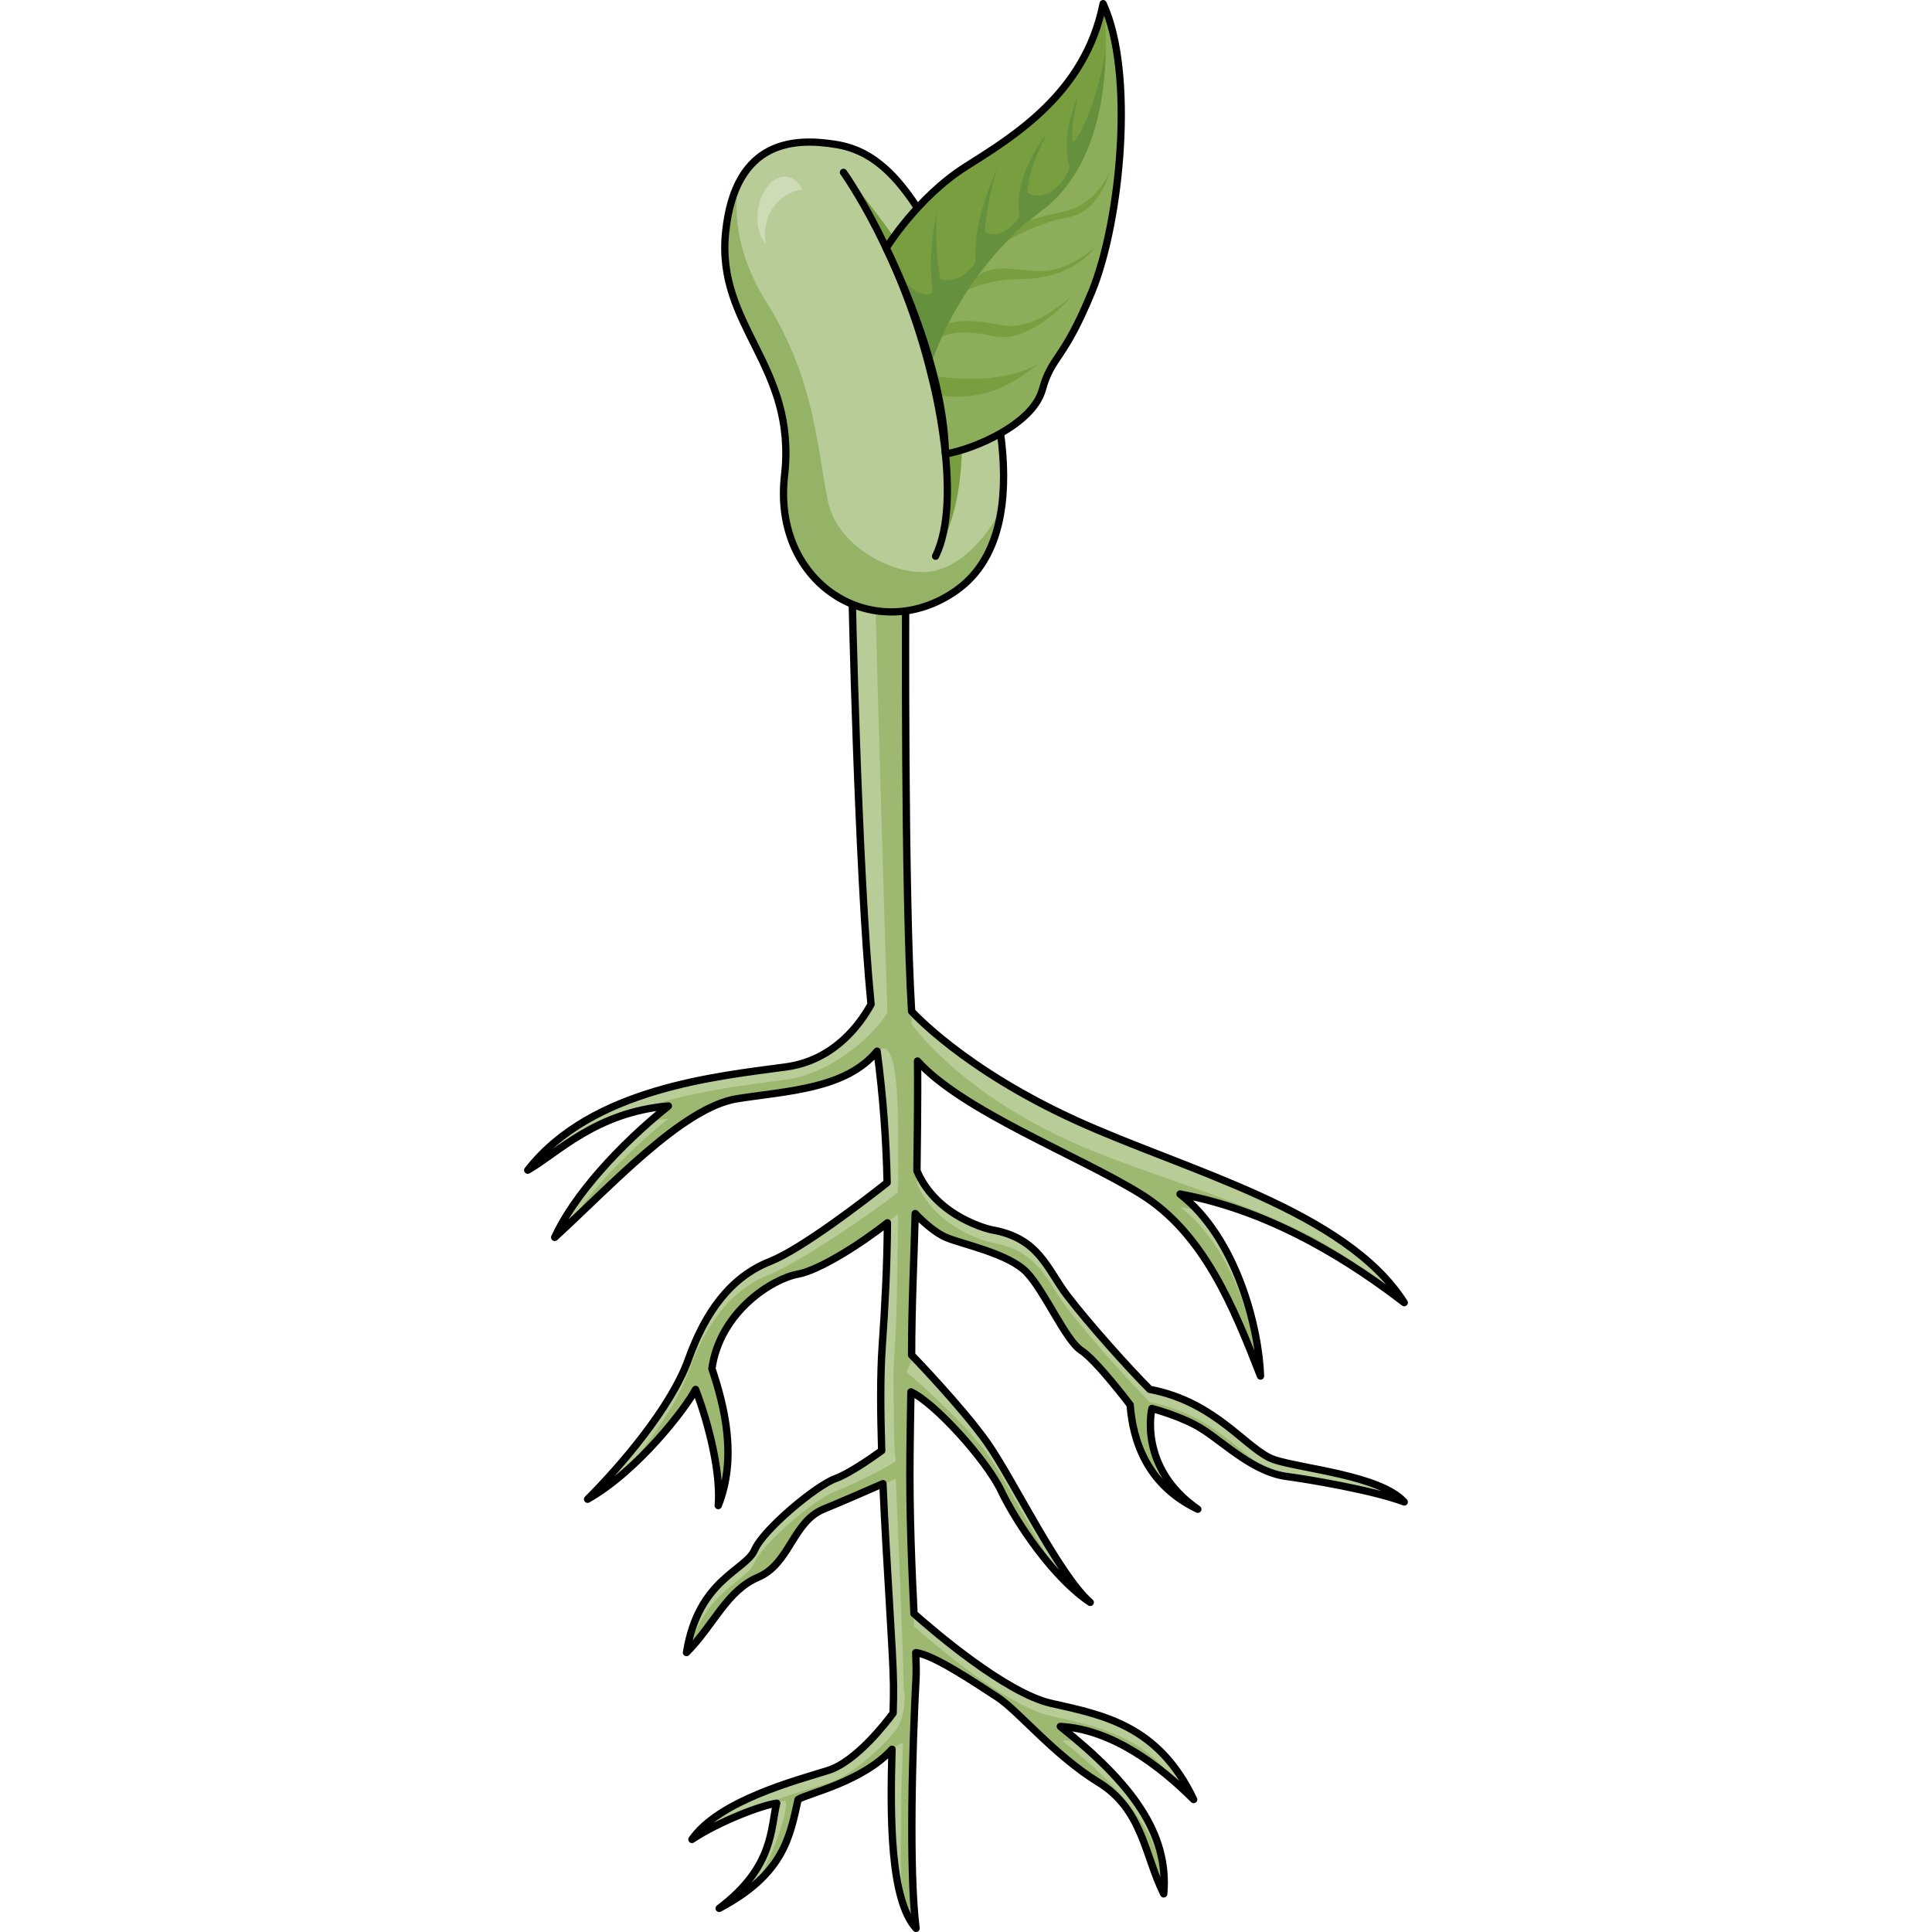 <?xml version="1.0" encoding="utf-8"?>
<!-- Created by: Science Figures, www.sciencefigures.org, Generator: Science Figures Editor -->
<!DOCTYPE svg PUBLIC "-//W3C//DTD SVG 1.1//EN" "http://www.w3.org/Graphics/SVG/1.1/DTD/svg11.dtd">
<svg version="1.1" id="Layer_1" xmlns="http://www.w3.org/2000/svg" xmlns:xlink="http://www.w3.org/1999/xlink" 
	 width="800px" height="800px" viewBox="0 0 240.405 525.528" enable-background="new 0 0 240.405 525.528"
	 xml:space="preserve">
<g>
	<g>
		<path fill="#B7CC97" d="M170.195,377.923c-5.935-5.936-16.695-17.995-22.371-25.398c-5.677-7.402-7.65-15.795-20.729-18.016
			c0,0-14.808-3.19-20.236-16.031c0,0,0.313-22.274,0.151-29.857c12.301,13.609,43.574,25.599,60.579,36.074
			c17.421,10.729,25.495,31.121,32.722,49.608c-0.426-13.173-6.586-37.606-21.887-49.502c25.918,4.679,48.017,19.545,60.98,29.53
			c-15.932-25.068-59.396-35.948-89.174-49.505c-30.809-14.021-44.822-29.739-44.822-29.739v0.009
			c-1-32.619-1.625-112.343-1.625-112.343L89.156,159.3c0,0,1.592,77.024,5.216,113.886c-2.93,5.335-9.985,15.215-23.087,17.021
			C53.17,292.7,18.452,295.854,1,318.295c7.969-4.511,18.459-15.784,38.24-17.449c-13.463,10.799-25.755,24.434-30.909,35.733
			c14.96-13.628,34.741-35.4,49.699-37.729c13.647-2.125,29.558-2.639,37.987-12.908c1.659,12.378,2.482,24.298,2.734,35.749
			c-6.059,4.79-23.224,18.038-31.871,21.457c-10.611,4.195-17.521,13.574-22.21,26.652c-4.688,13.079-18.509,29.119-27.393,38.002
			c13.573-7.649,26.652-24.677,29.367-29.858c3.701,9.624,6.909,22.949,6.17,31.586c5.183-13.077,1.726-26.9-1.729-37.262
			c2.223-15.546,16.505-24.455,23.414-25.688c5.717-1.021,17.184-8.272,24.332-13.96c-0.079,11.696-0.663,22.887-1.42,33.559
			c-0.539,7.589-0.484,17.659-0.144,28.429c-3.146,2.269-8.975,6.283-12.62,7.609c-5.182,1.885-19.496,13.729-21.963,19.403
			c-2.468,5.678-15.299,7.9-18.509,27.889c7.403-7.403,10.859-16.78,19.495-20.482c8.639-3.703,9.379-15.054,17.77-18.507
			c5.622-2.315,12.338-5.25,16.166-6.938c0.962,22.273,2.758,45.427,2.881,54.811c0.028,2.103-0.024,4.686-0.107,7.581
			c-1.629,2.226-9.955,13.18-17.707,15.617c-8.637,2.714-29.612,8.142-37.017,18.754c7.404-4.934,19.107-9.347,23.056-9.84
			c-1.729,6.662-0.598,17.245-15.651,28.596c17.767-9.379,19.249-19.742,21.47-29.613c2.648-1.684,17.488-4.795,25.546-13.655
			c-0.516,17.937-0.577,40.876,6.536,48.698c-1.977-15.794-0.988-49.849,0-68.109c0.082-1.526,0.039-3.869-0.074-6.88
			c4.951,0.538,16.66,8.551,22.121,12.062c5.76,3.7,15.463,15.793,27.554,23.196c12.093,7.404,12.586,19.989,17.768,30.354
			c1.48-16.533-8.872-30.23-28.12-45.53c14.066,0.74,27.134,10.734,36.264,19.865c-9.565-20.132-24.431-22.949-38.744-26.159
			c-12.263-2.746-31.939-19.614-37.327-24.395c-0.555-11.419-1.265-26.814-1.089-43.384c0.06-5.584,0.147-11.255,0.254-16.936
			c6.455,2.962,20.443,18.39,24.49,26.807c4.508,9.377,14.579,24.02,24.283,30.436c-8.556-7.403-21.23-33.889-28.141-43.596
			c-6.908-9.706-20.443-23.683-20.443-23.683v0.009c0-13.381,0.666-26.553,0.977-38.48c1,1.063,4.769,4.911,8.366,6.475
			c4.195,1.824,17.029,4.348,21.965,9.529c4.937,5.183,10.612,18.51,14.809,21.221c4.196,2.716,13.326,14.81,13.326,14.81
			c0.741,9.622,4.442,21.715,18.401,28.38c-16.396-11.355-12.479-27.394-12.479-27.394s8.356,2.141,13.819,5.676
			c6.301,4.079,13.986,11.683,22.951,12.832c5.162,0.664,23.445,3.702,31.862,6.909c-6.605-7.237-27.938-9.021-35.34-11.491
			C196.662,394.583,188.542,381.401,170.195,377.923z"/>
		<path fill="#9CB871" d="M207.544,401.633c0.681,0.088,1.603,0.22,2.688,0.384c-2.479-0.507-4.633-0.992-6.167-1.504
			c-7.403-2.468-15.523-15.649-33.87-19.128c-5.935-5.937-16.695-17.995-22.371-25.398c-5.677-7.403-7.65-15.795-20.729-18.016
			c0,0-14.808-3.191-20.236-16.031c0,0,0.019-1.302,0.044-3.372c-0.014-0.032-0.031-0.06-0.044-0.09c0,0,0.174-12.397,0.194-21.842
			c-0.004-1.789-0.018-3.355-0.043-4.554c0.012,0.014,0.026,0.028,0.039,0.042c-0.006-1.352-0.02-2.545-0.039-3.504
			c12.301,13.609,43.574,25.599,60.579,36.074c17.167,10.573,25.256,30.526,32.402,48.797c-1.441-13.668-7.79-34.519-21.567-45.229
			c1.607,0.291,3.2,0.621,4.777,0.985c-1.487-1.61-3.066-3.116-4.777-4.446c21.665,3.911,40.638,14.933,53.861,24.279
			c-19.34-19.098-57.749-26.807-83.83-38.68c-30.809-14.021-43.047-31.852-43.047-31.852v0.009
			c-1-32.619-1.625-112.344-1.625-112.344l-8.187-0.734c0.348,15.409,3.136,108.904,3.231,109.866
			c-2.931,5.334-14.441,16.517-27.543,18.321c-11.154,1.537-28.589,3.33-44.429,9.712c3.684-1.222,7.776-2.146,12.384-2.533
			c-1.664,1.335-3.307,2.713-4.924,4.126c1.583-0.279,3.21-0.52,4.93-0.664c-10.696,8.579-20.641,18.944-26.867,28.512
			c14.351-13.542,32.007-31.846,45.652-33.97c13.648-2.125,29.558-2.639,37.987-12.908c6.885-5.875,5.53,23.532,5.782,34.983
			c-0.035,0.027,0.035-0.027,0,0c0.035,1.121-0.182,2.353-0.156,3.465c-6.061,4.79-26.116,18.8-34.764,22.22
			c-10.611,4.194-17.521,13.573-22.21,26.652c-3.216,8.968-10.724,19.329-17.991,27.818c9.768-8.32,17.893-19.179,19.966-23.137
			c3.562,9.261,6.655,21.936,6.227,30.573c0.011,0.258,0.024,0.515,0.031,0.765c1.6-4.126,2.347-8.321,2.511-12.459
			c-0.266-7.658-2.289-14.979-4.328-21.093c0.105-0.742,0.264-1.454,0.423-2.165c-0.142-0.435-0.281-0.872-0.423-1.297
			c2.223-15.546,16.505-24.455,23.414-25.688c5.717-1.021,20.074-10.679,27.223-16.366c-0.008,1.181-0.061,4.81-0.078,5.983
			c0.019-0.016,2.811,0.114,0,0c-0.08,11.695-0.267,23.096-1.023,33.768c-0.252,3.538-0.055,8.948-0.079,13.383
			c0.021,4.101,0.097,6.629,0.237,11.098c-0.029,0.021,0.029-0.021,0,0c0.029,1.123,0.278,1.851,0.314,2.992
			c-3.146,2.268-12.8,6.914-16.445,8.241c-5.182,1.885-19.496,13.729-21.963,19.403c-2.271,5.223-13.305,7.533-17.557,23.429
			c6.759-7.229,10.289-15.946,18.543-19.484c8.639-3.703,9.379-15.054,17.77-18.507c5.622-2.315,15.824-6.594,19.652-8.282
			c0.962,22.273,2.002,46.823,2.125,56.207c0.014,0.937,0.329,2.005,0.314,3.116c0.002,0.117,0,0,0.001,0.112
			c0.028,2.103-0.451,6.304-2.362,8.896c-1.629,2.226-10.746,12.046-18.498,14.482c-5.123,1.611-14.578,4.188-22.977,8.223
			c3.848-1.514,7.229-2.547,9.016-2.77c0,0,2.697-1.359,2.484-0.074c0.25-0.048-0.212,2.938-0.578,4.281
			c-0.365,1.342-2.945,10.502-7.883,17.926c8.761-7.555,10.073-15.501,11.795-23.15c2.648-1.684,17.488-4.795,25.546-13.655
			c1.497-1.129,2.708-1.866,2.992-1.684c0.03-0.032-0.194,5.074-0.165,5.042c-0.096,3.326-0.312,7.094-0.334,10.637
			c0.084,14.079-1.373,27.987,3.638,34.172c-0.565-6.779-0.761-15.668-0.732-24.984c-0.048-14.98,0.544-31.632,1.138-42.594
			c0.008-0.141,0.008-0.321,0.014-0.476c-0.02-0.902-0.047-1.862-0.088-2.942c0.031,0.003,0.068,0.016,0.1,0.019
			c-0.018-1.038-0.051-2.184-0.1-3.48c4.951,0.538,16.66,8.551,22.121,12.062c5.76,3.7,15.463,15.793,27.554,23.196
			c12.093,7.404,12.586,19.989,17.768,30.354c0.04-0.458,0.038-0.905,0.062-1.36c-0.75-14.431-10.388-26.564-27.732-40.35
			c1.675,0.088,2.883-0.042,4.524,0.291c-1.593-1.361-3.234-2.729-4.974-4.111c11.927,0.628,23.125,7.91,31.826,15.677
			c-9.393-13.29-22.05-15.761-34.307-18.509c-12.263-2.747-31.939-19.615-37.327-24.395c-0.51-10.498-1.143-24.369-1.105-39.41
			c-0.011-2.449-0.011-4.922,0.017-7.436c0.06-5.584,0.147-11.255,0.254-16.936c6.455,2.962,20.443,18.39,24.49,26.807
			c3.162,6.58,9.069,15.744,15.662,22.848c-6.99-10.92-14.473-25.792-19.281-32.546c-6.909-9.707-21.945-22.408-21.945-22.408
			c0-1.151,1.746-3.575,1.753-4.723l-0.014-0.014c0-13.378,0.429-26.548,0.739-38.472c0.999,1.063,4.648,4.911,8.247,6.475
			c4.195,1.824,16.97,4.348,21.905,9.529c4.936,5.183,10.583,18.51,14.779,21.221c4.195,2.716,13.311,14.81,13.311,14.81
			c0.529,6.867,2.586,14.985,8.782,21.497c-3.204-5.809-3.437-11.346-3.218-14.461c-0.24-3.624,0.347-6.05,0.347-6.05
			s8.354,2.141,13.817,5.676C190.895,392.88,198.579,400.483,207.544,401.633z"/>
		<path fill="none" stroke="#000000" stroke-width="2" stroke-linecap="round" stroke-linejoin="round" stroke-miterlimit="10" d="
			M170.195,377.923c-5.935-5.936-16.695-17.995-22.371-25.398c-5.677-7.402-7.65-15.795-20.729-18.016
			c0,0-14.808-3.19-20.236-16.031c0,0,0.313-22.274,0.151-29.857c12.301,13.609,43.574,25.599,60.579,36.074
			c17.421,10.729,25.495,31.121,32.722,49.608c-0.426-13.173-6.586-37.606-21.887-49.502c25.918,4.679,48.017,19.545,60.98,29.53
			c-15.932-25.068-59.396-35.948-89.174-49.505c-30.809-14.021-44.822-29.739-44.822-29.739v0.009
			c-2-32.619-1.625-112.343-1.625-112.343L89.156,159.3c0,0,1.592,77.024,5.217,113.886c-2.931,5.335-9.986,15.215-23.088,17.021
			C53.17,292.7,18.451,295.854,1,318.295c7.969-4.511,18.459-15.784,38.24-17.449c-13.463,10.799-25.755,24.434-30.909,35.733
			c14.96-13.628,34.741-35.4,49.699-37.729c13.647-2.125,29.558-2.639,37.987-12.908c1.659,12.378,2.482,24.298,2.734,35.749
			c-6.059,4.79-23.224,18.038-31.871,21.457c-10.61,4.195-17.521,13.574-22.21,26.652c-4.688,13.079-18.509,29.119-27.393,38.002
			c13.573-7.649,26.652-24.677,29.367-29.858c3.701,9.624,6.909,22.949,6.17,31.586c5.183-13.077,1.726-26.9-1.729-37.262
			c2.223-15.546,16.505-24.455,23.414-25.688c5.717-1.021,17.184-8.272,24.332-13.96c-0.079,11.696-0.663,22.887-1.42,33.559
			c-0.539,7.589-0.484,17.659-0.144,28.429c-3.146,2.269-8.975,6.283-12.62,7.609c-5.182,1.885-19.496,13.729-21.963,19.403
			c-2.468,5.678-15.299,7.9-18.509,27.889c7.403-7.403,10.859-16.78,19.495-20.482c8.639-3.703,9.379-15.054,17.77-18.507
			c5.622-2.315,12.338-5.25,16.166-6.938c0.962,22.273,2.758,45.427,2.881,54.811c0.028,2.103-0.024,4.686-0.107,7.581
			c-1.629,2.226-9.955,13.18-17.707,15.617c-8.637,2.714-29.612,8.142-37.017,18.754c7.404-4.934,19.107-9.347,23.056-9.84
			c-1.729,6.662-0.598,17.245-15.651,28.596c17.767-9.379,19.249-19.742,21.47-29.613c2.648-1.684,17.488-4.795,25.546-13.655
			c-0.516,17.937-0.577,40.876,6.536,48.698c-1.977-15.794-0.988-49.849,0-68.109c0.082-1.526,0.039-3.869-0.074-6.88
			c4.951,0.538,16.66,8.551,22.121,12.062c5.76,3.7,15.463,15.793,27.554,23.196c12.093,7.404,12.586,19.989,17.768,30.354
			c1.48-16.533-8.872-30.23-28.12-45.53c14.066,0.74,27.134,10.734,36.264,19.865c-9.565-20.132-24.431-22.949-38.744-26.159
			c-12.263-2.746-31.939-19.614-37.327-24.395c-0.555-11.419-1.265-26.814-1.089-43.384c0.06-5.584,0.147-11.255,0.254-16.936
			c6.455,2.962,20.443,18.39,24.49,26.807c4.508,9.377,14.579,24.02,24.283,30.436c-8.556-7.403-21.23-33.889-28.141-43.596
			c-6.909-9.706-20.443-23.683-20.443-23.683v0.009c0-13.381,0.666-26.553,0.977-38.48c1,1.063,4.769,4.911,8.367,6.475
			c4.194,1.824,17.028,4.348,21.964,9.529c4.937,5.183,10.612,18.51,14.809,21.221c4.196,2.716,13.325,14.81,13.325,14.81
			c0.742,9.622,4.443,21.715,18.402,28.38c-16.396-11.355-12.479-27.394-12.479-27.394s8.356,2.141,13.819,5.676
			c6.301,4.079,13.986,11.683,22.951,12.832c5.163,0.664,23.445,3.702,31.862,6.909c-6.604-7.237-27.938-9.021-35.341-11.491
			C196.662,394.583,188.542,381.401,170.195,377.923z"/>
		<path fill="#B7CC97" d="M84.832,39.292c-10.74-1.739-27.412-1.739-30.021,23.932c-2.611,25.671,19.445,36.113,16.031,66.135
			c-3.416,30.022,24.864,46.559,46.621,31.329c21.754-15.23,12.181-56.128,0-83.977C105.281,48.864,95.577,41.033,84.832,39.292z"/>
		<path fill="#94B366" d="M129.834,138.256c-2.005,3.994-7.984,14.245-17.689,16.896c-9.377,2.561-26.641-5.479-29.475-18.705
			s-3.4-33.064-16.627-54.037c-9.17-14.541-8.802-26.574-7.715-32.59c-1.705,3.407-2.947,7.792-3.518,13.403
			c-2.611,25.671,19.445,36.113,16.031,66.135c-3.416,30.022,24.864,46.559,46.621,31.329
			C124.732,155.598,128.49,147.633,129.834,138.256z"/>
		
			<path fill="none" stroke="#000000" stroke-width="1.974" stroke-linecap="round" stroke-linejoin="round" stroke-miterlimit="10" d="
			M84.832,39.292c-10.74-1.739-27.412-1.739-30.021,23.932c-2.611,25.671,19.445,36.113,16.031,66.135
			c-3.416,30.022,24.864,46.559,46.621,31.329c21.754-15.23,12.181-56.128,0-83.977C105.281,48.864,95.577,41.033,84.832,39.292z"/>
		<path fill="#789E3F" d="M86.87,46.884c0,0,16.052,22.333,24.024,55.663c0,0,8.804,32.81,1.031,48.758
			c9.773-16.46,8.217-40.892,3.207-59.409C110.123,73.377,86.87,46.884,86.87,46.884z"/>
		<g>
			<path fill="#8CAD59" d="M98.758,67.123c0,0,8.268-13.487,21.32-21.755c13.051-8.267,32.627-20.014,37.416-44.381
				c8.703,18.711,4.793,59.175-3.042,78.317c-7.835,19.145-10.881,17.291-13.492,26.703c-2.609,9.411-18.519,16.185-26.354,17.489
				C113.299,104.354,98.758,67.123,98.758,67.123z"/>
		</g>
		<path fill="#789E3F" d="M110.803,102.165c0,0,18.565,3.572,29.718-3.645c-8.126,6.358-15.265,10.59-27.818,9.105"/>
		<path fill="#789E3F" d="M120.078,45.368c-13.053,8.268-21.32,21.755-21.32,21.755s5.542,14.194,10.092,29.559l1.813,2.413
			c0,0,7.42-24.797,30.078-41.768c22.658-16.97,16.754-56.34,16.754-56.34C152.705,25.354,133.129,37.102,120.078,45.368z"/>
		<path fill="#789E3F" d="M120.078,45.368c-13.053,8.268-21.32,21.755-21.32,21.755s5.542,14.194,10.092,29.559l1.813,2.413
			c0,0,7.42-24.797,30.078-41.768c22.658-16.97,16.754-56.34,16.754-56.34C152.705,25.354,133.129,37.102,120.078,45.368z"/>
		<g>
			<path fill="#65913E" d="M149.217,38.66c0.656,11.174-7.779,16.657-12.264,13.783c-0.779,8.921-8.844,13.36-11.6,10.388
				c-0.85,10.724-7.808,14.52-12.119,13.107c-2.59,8.933-9.688,0.595-9.688,0.595l-1.171,0.39
				c1.913,5.383,4.304,12.428,6.475,19.759l1.813,2.413c0,0,7.42-24.797,30.078-41.768c14.445-10.818,17.277-30.729,17.436-43.75
				C156.807,23.629,151.781,37.375,149.217,38.66z"/>
			<path fill="#65913E" d="M157.705,2.729c-0.164,0.481-0.122,1.137,0.185,2.001C157.827,3.951,157.764,3.28,157.705,2.729z"/>
		</g>
		<g>
			
				<path fill="none" stroke="#000000" stroke-width="1.974" stroke-linecap="round" stroke-linejoin="round" stroke-miterlimit="10" d="
				M98.496,67.495c0,0,8.529-13.859,21.582-22.127c13.051-8.267,32.627-20.014,37.416-44.381
				c8.703,18.711,4.793,59.175-3.042,78.317c-7.835,19.145-10.881,17.291-13.492,26.703c-2.609,9.411-18.519,16.185-26.354,17.489
				C114.237,98.437,98.496,67.495,98.496,67.495z"/>
		</g>
		
			<path fill="none" stroke="#000000" stroke-width="1.974" stroke-linecap="round" stroke-linejoin="round" stroke-miterlimit="10" d="
			M86.87,46.884c0,0,16.052,22.333,24.024,55.663c0,0,8.804,32.81,1.031,48.758"/>
		<g>
			<path fill="#65913E" d="M142.213,36.106c-9.486,13.28-8.229,21.679-6.665,25.479c0.795-0.707,1.612-1.407,2.452-2.097
				C135.073,51.251,138.683,43.585,142.213,36.106z"/>
			<path fill="#65913E" d="M150.701,25.968c-5.219,12.325-2.523,19.688-1.32,22.029c0.51-0.785,0.986-1.587,1.441-2.401
				C148.46,37.368,148.603,35.675,150.701,25.968z"/>
			<path fill="#65913E" d="M123.449,74.913c0.816-1.109,1.68-2.227,2.588-3.348c-1.086-3.461-1.689-10.866,2.666-25.895
				C121.713,61.893,122.217,70.703,123.449,74.913z"/>
			<path fill="#65913E" d="M112.324,57.327c-3.576,17.049-0.658,27.43,1.998,32.786c0.633-1.32,1.355-2.749,2.177-4.259
				C114.113,81.203,111.327,72.38,112.324,57.327z"/>
		</g>
	</g>
	<path fill="#789E3F" d="M113.581,91.695c0,0,3.356-2.609,14.021-0.29c10.664,2.318,21.612-11.236,21.612-11.236
		s-9.924,10.164-19.38,8.25c-10.744-2.173-14.473-0.405-14.473-0.405"/>
	<path fill="#789E3F" d="M120.754,78.768c0,0,5.934-2.848,14.025-2.848c8.091,0,15.88-2.596,20.711-8.876
		c0.06,0-6.877,6.435-14.13,6.677c-7.253,0.241-12.168-2.305-17.911,1.192"/>
	<path fill="#789E3F" d="M131.686,65.242c0,0,8.784-4.893,15.921-6.027c9.302-1.479,11.739-12.882,11.739-12.882
		s-2.959,9.314-13.23,11.402c-10.271,2.089-10.01,3.133-10.01,3.133"/>
	<path fill="#CEDBB7" d="M65.604,62.109c0.771-5.698,5.033-9.969,10.045-10.539c-0.937-1.93-2.399-3.242-4.179-3.483
		c-3.599-0.486-7.122,3.592-7.868,9.108c-0.5,3.714,0.389,7.127,2.119,9.113C65.467,64.967,65.409,63.555,65.604,62.109z"/>
</g>
</svg>